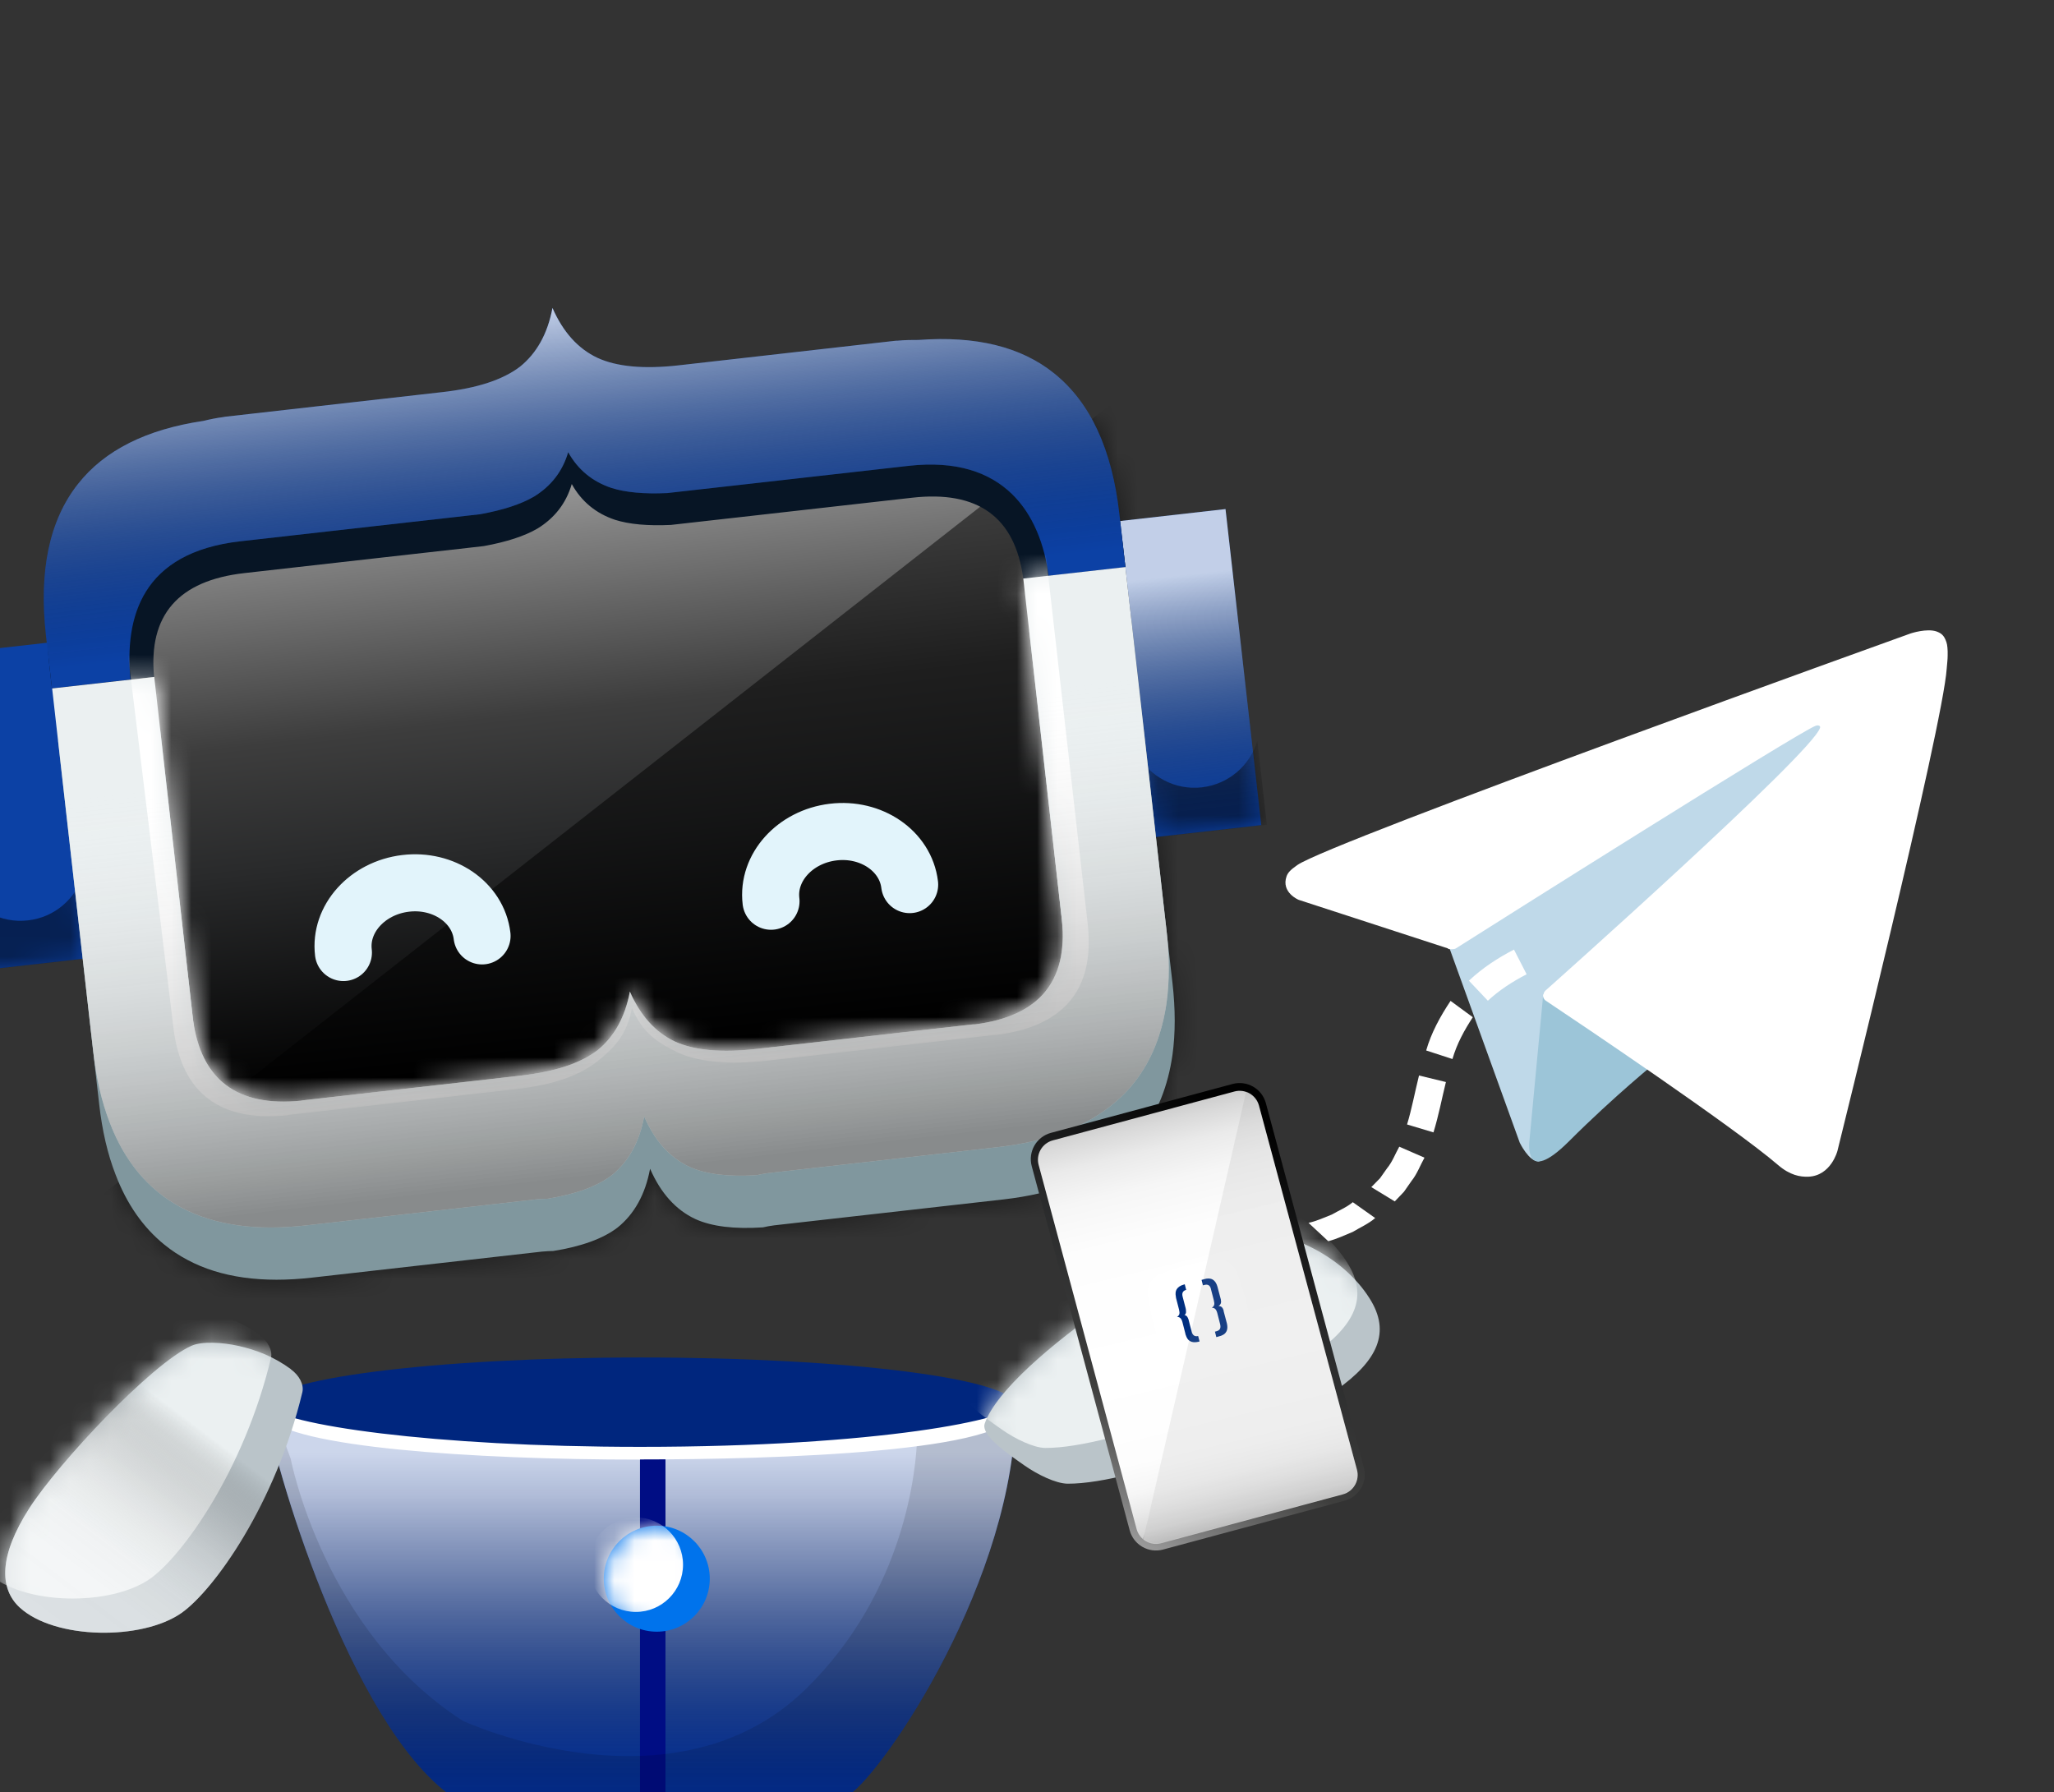 <svg width="102" height="89" viewBox="0 0 102 89" fill="none" xmlns="http://www.w3.org/2000/svg">
<rect x="0" y="0" width="102" height="89" fill="#333333" stroke="none"/>
<g clip-path="url(#clip0_334_26146)">
<path d="M71.857 46.745L75.469 56.741C75.469 56.741 75.917 57.675 76.403 57.675C76.889 57.675 84.076 50.195 84.076 50.195L92.072 34.758L71.988 44.167L71.857 46.745Z" fill="#BFD9E9"/>
<path d="M76.642 49.307L75.948 56.671C75.948 56.671 75.654 58.925 77.916 56.671C80.17 54.417 82.331 52.673 82.331 52.673L76.642 49.307Z" fill="#9CC5D8"/>
<path d="M71.919 47.1L64.493 44.684C64.493 44.684 63.605 44.321 63.891 43.511C63.953 43.341 64.069 43.202 64.424 42.955C66.068 41.805 94.882 31.454 94.882 31.454C94.882 31.454 95.692 31.184 96.179 31.361C96.395 31.446 96.541 31.539 96.657 31.886C96.704 32.01 96.727 32.28 96.719 32.542C96.719 32.735 96.696 32.913 96.673 33.191C96.495 36.023 91.246 57.15 91.246 57.15C91.246 57.15 90.93 58.385 89.803 58.431C89.394 58.446 88.892 58.361 88.298 57.852C86.09 55.953 78.456 50.82 76.766 49.693C76.673 49.632 76.642 49.547 76.627 49.469C76.604 49.354 76.735 49.199 76.735 49.199C76.735 49.199 90.027 37.382 90.382 36.139C90.413 36.047 90.305 35.992 90.166 36.039C89.286 36.363 73.98 46.027 72.289 47.1C72.189 47.161 71.911 47.123 71.911 47.123L71.919 47.1Z" fill="white"/>
<path d="M60.865 61.773L60.178 60.7C59.383 60.507 58.603 60.252 57.87 59.905L58.38 61.024C59.182 61.364 60.016 61.603 60.865 61.781V61.773Z" fill="white"/>
<path d="M64.717 61.92L63.806 60.955C62.996 61.04 62.17 61.017 61.367 60.909L62.131 61.951C62.996 62.036 63.86 62.028 64.725 61.912L64.717 61.92Z" fill="white"/>
<path d="M68.291 60.484L67.179 59.697C66.863 59.959 66.477 60.114 66.129 60.314C65.751 60.461 65.381 60.639 64.979 60.723L65.96 61.634C66.384 61.526 66.778 61.333 67.179 61.171C67.55 60.947 67.959 60.77 68.291 60.484Z" fill="white"/>
<path d="M70.745 57.489L69.487 56.941C69.286 57.296 69.147 57.69 68.885 58.006L68.53 58.508L68.098 58.948L69.263 59.658L69.719 59.18L70.097 58.639C70.375 58.292 70.521 57.875 70.737 57.489H70.745Z" fill="white"/>
<path d="M71.803 53.73L70.467 53.406C70.259 54.24 70.105 55.081 69.873 55.837L71.185 56.231C71.448 55.374 71.602 54.541 71.803 53.73Z" fill="white"/>
<path d="M73.138 50.512L72.034 49.701C71.517 50.473 71.07 51.299 70.823 52.163L72.127 52.588C72.351 51.816 72.721 51.152 73.138 50.512Z" fill="white"/>
<path d="M75.808 48.373L75.183 47.154C74.388 47.563 73.616 48.065 72.945 48.698L73.886 49.693C74.45 49.168 75.106 48.744 75.808 48.381V48.373Z" fill="white"/>
<path d="M50.408 20.857L6.084 25.875L9.584 56.785L53.908 51.766L50.408 20.857Z" fill="url(#paint0_linear_334_26146)"/>
<g style="mix-blend-mode:overlay" opacity="0.5">
<mask id="mask0_334_26146" style="mask-type:alpha" maskUnits="userSpaceOnUse" x="2" y="15" width="57" height="49">
<path d="M58.118 47.756L58.241 48.821C58.388 50.133 58.388 51.322 58.241 52.395C58.017 53.954 57.492 55.258 56.651 56.331C56.358 56.694 56.049 57.026 55.686 57.335C54.281 58.547 52.344 59.288 49.851 59.566L38.45 60.855C38.249 60.878 38.072 60.916 37.902 60.947C36.49 61.04 35.355 60.916 34.529 60.53C33.564 60.067 32.831 59.241 32.298 58.053C32.059 59.326 31.503 60.299 30.693 60.963C29.967 61.518 28.887 61.897 27.49 62.128C27.312 62.128 27.127 62.128 26.934 62.159L15.541 63.448C13.048 63.734 10.979 63.448 9.343 62.576C8.926 62.36 8.54 62.105 8.177 61.812C7.127 60.955 6.317 59.797 5.761 58.331C5.368 57.319 5.097 56.162 4.951 54.849L2.311 31.539C1.948 28.343 2.481 25.842 3.901 24.036C5.221 22.346 7.32 21.319 10.122 20.902C10.439 20.825 10.771 20.763 11.133 20.709C11.172 20.694 11.234 20.686 11.28 20.686L21.971 19.474C23.723 19.274 25.004 18.849 25.861 18.209C26.679 17.545 27.235 16.572 27.466 15.291C27.991 16.487 28.732 17.313 29.697 17.776C30.654 18.209 32.005 18.34 33.757 18.139L44.448 16.927C44.502 16.927 44.556 16.912 44.602 16.919C44.972 16.889 45.32 16.873 45.652 16.881C48.469 16.672 50.723 17.197 52.39 18.548C54.181 19.984 55.246 22.307 55.609 25.503L58.125 47.74H58.133L58.118 47.756Z" fill="black"/>
</mask>
<g mask="url(#mask0_334_26146)">
<path d="M-4.574 66.883L56.89 18.726L61.56 59.905L-4.574 66.883Z" fill="black"/>
</g>
</g>
<path d="M57.403 41.564L62.634 40.972L60.857 25.279L55.627 25.872L57.403 41.564Z" fill="#0C41A5"/>
<mask id="mask1_334_26146" style="mask-type:alpha" maskUnits="userSpaceOnUse" x="55" y="25" width="8" height="17">
<path d="M57.403 41.564L62.634 40.972L60.857 25.279L55.627 25.872L57.403 41.564Z" fill="black"/>
</mask>
<g mask="url(#mask1_334_26146)">
<g style="mix-blend-mode:overlay" opacity="0.5">
<path d="M62.44 36.788L62.911 40.956L56.952 41.627L56.481 37.459C57.106 38.563 58.341 39.25 59.684 39.096C61.027 38.941 62.077 37.999 62.44 36.788Z" fill="black"/>
</g>
</g>
<path d="M2.381 31.911L-2.85 32.503L-1.073 48.196L4.158 47.603L2.381 31.911Z" fill="#0C41A5"/>
<mask id="mask2_334_26146" style="mask-type:alpha" maskUnits="userSpaceOnUse" x="-3" y="31" width="8" height="18">
<path d="M2.381 31.911L-2.85 32.503L-1.073 48.196L4.158 47.603L2.381 31.911Z" fill="black"/>
</mask>
<g mask="url(#mask2_334_26146)">
<g style="mix-blend-mode:overlay" opacity="0.5">
<path d="M-1.819 44.067L-1.348 48.235L4.611 47.563L4.14 43.395C3.777 44.607 2.728 45.556 1.384 45.703C0.041 45.857 -1.194 45.17 -1.819 44.067Z" fill="black"/>
</g>
</g>
<path style="mix-blend-mode:overlay" opacity="0.75" d="M57.404 41.564L62.634 40.972L60.858 25.279L55.627 25.872L57.404 41.564Z" fill="url(#paint1_linear_334_26146)"/>
<path style="mix-blend-mode:overlay" opacity="0.75" d="M2.381 31.911L-2.85 32.503L-1.073 48.196L4.158 47.603L2.381 31.911Z" fill="url(#paint2_linear_334_26146)"/>
<path d="M32.29 58.053C32.815 59.249 33.556 60.075 34.521 60.53C35.347 60.909 36.474 61.04 37.886 60.947C38.064 60.909 38.241 60.87 38.442 60.847L49.843 59.558C52.336 59.272 54.281 58.531 55.678 57.319C56.041 57.018 56.357 56.687 56.643 56.316C57.477 55.251 58.001 53.939 58.225 52.379C58.372 51.306 58.372 50.118 58.225 48.813L58.102 47.748L56.18 30.752L51.109 31.323L53.031 48.319C53.324 51.337 51.88 53.059 48.708 53.46C48.662 53.46 48.608 53.46 48.554 53.468L37.863 54.68C36.111 54.88 34.76 54.749 33.803 54.309C32.838 53.854 32.097 53.028 31.572 51.831C31.333 53.113 30.785 54.085 29.959 54.749C29.11 55.397 27.829 55.822 26.077 56.015L15.386 57.227C15.332 57.227 15.278 57.242 15.24 57.25C12.067 57.566 10.276 56.216 9.875 53.205L7.953 36.209L2.882 36.78L4.804 53.776L4.927 54.842C5.074 56.146 5.344 57.312 5.738 58.323C6.294 59.789 7.112 60.955 8.161 61.804C8.517 62.097 8.91 62.352 9.319 62.568C10.956 63.44 13.032 63.726 15.517 63.44L26.91 62.151C27.111 62.128 27.288 62.128 27.474 62.12C28.871 61.897 29.944 61.511 30.669 60.955C31.495 60.291 32.043 59.319 32.283 58.037L32.29 58.053Z" fill="#80979E"/>
<path d="M55.887 28.158L55.763 27.085C55.401 23.89 54.328 21.566 52.537 20.123C50.877 18.78 48.616 18.247 45.798 18.456C45.467 18.456 45.119 18.456 44.749 18.494C44.702 18.494 44.648 18.494 44.594 18.502L33.904 19.714C32.152 19.914 30.801 19.783 29.844 19.343C28.879 18.888 28.138 18.062 27.613 16.866C27.374 18.147 26.826 19.119 26 19.783C25.151 20.431 23.869 20.856 22.117 21.049L11.427 22.261C11.373 22.261 11.319 22.276 11.28 22.284C10.917 22.33 10.585 22.4 10.269 22.477C7.467 22.894 5.375 23.92 4.048 25.611C2.627 27.409 2.103 29.918 2.458 33.113L2.581 34.186L7.652 33.615C7.359 30.543 8.857 28.829 12.129 28.459L18.69 27.718L22.812 27.255L24.032 27.116C25.166 26.908 26.046 26.622 26.695 26.244C27.536 25.727 28.115 24.993 28.393 24.036C28.879 24.908 29.597 25.495 30.538 25.811C31.241 26.035 32.167 26.12 33.317 26.066L34.614 25.92L37.431 25.603L45.297 24.715C48.569 24.345 50.414 25.68 50.816 28.745L55.887 28.173V28.158Z" fill="#071525"/>
<path d="M55.887 28.158L55.586 25.51C55.223 22.315 54.15 19.991 52.359 18.548C50.7 17.205 48.438 16.672 45.621 16.881C45.289 16.881 44.941 16.881 44.571 16.919C44.525 16.919 44.471 16.919 44.417 16.927L33.726 18.139C31.974 18.34 30.623 18.209 29.666 17.768C28.701 17.313 27.96 16.487 27.435 15.291C27.196 16.572 26.648 17.545 25.822 18.209C24.973 18.857 23.692 19.281 21.94 19.474L11.249 20.686C11.195 20.686 11.141 20.702 11.102 20.709C10.74 20.756 10.408 20.825 10.091 20.902C7.289 21.319 5.198 22.346 3.87 24.036C2.45 25.835 1.925 28.343 2.28 31.539L2.581 34.186L6.479 33.746C6.186 30.674 7.012 27.432 11.951 26.877L18.512 26.136L22.634 25.672L23.854 25.534C24.988 25.325 25.868 25.04 26.517 24.661C27.358 24.144 27.937 23.411 28.215 22.454C28.701 23.326 29.419 23.913 30.361 24.229C31.063 24.453 31.989 24.538 33.139 24.484L34.436 24.337L37.254 24.021L45.119 23.133C49.897 22.593 51.672 25.541 52.074 28.598L55.887 28.166V28.158Z" fill="#0C41A5"/>
<path style="mix-blend-mode:overlay" opacity="0.75" d="M55.887 28.158L55.586 25.51C55.223 22.315 54.15 19.991 52.359 18.548C50.7 17.205 48.438 16.672 45.621 16.881C45.289 16.881 44.941 16.881 44.571 16.919C44.525 16.919 44.471 16.919 44.417 16.927L33.726 18.139C31.974 18.34 30.623 18.209 29.666 17.768C28.701 17.313 27.96 16.487 27.435 15.291C27.196 16.572 26.648 17.545 25.822 18.209C24.973 18.857 23.692 19.281 21.94 19.474L11.249 20.686C11.195 20.686 11.141 20.702 11.102 20.709C10.74 20.756 10.408 20.825 10.091 20.902C7.289 21.319 5.198 22.346 3.87 24.036C2.45 25.835 1.925 28.343 2.28 31.539L2.581 34.186L6.479 33.746C6.186 30.674 7.012 27.432 11.951 26.877L18.512 26.136L22.634 25.672L23.854 25.534C24.988 25.325 25.868 25.04 26.517 24.661C27.358 24.144 27.937 23.411 28.215 22.454C28.701 23.326 29.419 23.913 30.361 24.229C31.063 24.453 31.989 24.538 33.139 24.484L34.436 24.337L37.254 24.021L45.119 23.133C49.897 22.593 51.672 25.541 52.074 28.598L55.887 28.166V28.158Z" fill="url(#paint3_linear_334_26146)"/>
<path style="mix-blend-mode:overlay" opacity="0.75" d="M55.887 28.158L55.586 25.51C55.223 22.315 54.15 19.991 52.359 18.548C50.7 17.205 48.438 16.672 45.621 16.881C45.289 16.881 44.941 16.881 44.571 16.919C44.525 16.919 44.471 16.919 44.417 16.927L33.726 18.139C31.974 18.34 30.623 18.209 29.666 17.768C28.701 17.313 27.96 16.487 27.435 15.291C27.196 16.572 26.648 17.545 25.822 18.209C24.973 18.857 23.692 19.281 21.94 19.474L11.249 20.686C11.195 20.686 11.141 20.702 11.102 20.709C10.74 20.756 10.408 20.825 10.091 20.902C7.289 21.319 5.198 22.346 3.87 24.036C2.45 25.835 1.925 28.343 2.28 31.539L2.581 34.186L6.479 33.746C6.186 30.674 7.012 27.432 11.951 26.877L18.512 26.136L22.634 25.672L23.854 25.534C24.988 25.325 25.868 25.04 26.517 24.661C27.358 24.144 27.937 23.411 28.215 22.454C28.701 23.326 29.419 23.913 30.361 24.229C31.063 24.453 31.989 24.538 33.139 24.484L34.436 24.337L37.254 24.021L45.119 23.133C49.897 22.593 51.672 25.541 52.074 28.598L55.887 28.166V28.158Z" fill="url(#paint4_linear_334_26146)"/>
<path d="M31.997 55.459C32.522 56.656 33.263 57.481 34.228 57.937C35.054 58.315 36.181 58.446 37.593 58.354C37.771 58.315 37.948 58.276 38.149 58.253L49.55 56.964C52.043 56.679 53.988 55.938 55.385 54.726C55.748 54.425 56.064 54.093 56.35 53.722C57.183 52.657 57.708 51.345 57.932 49.786C58.079 48.713 58.079 47.524 57.932 46.22L57.809 45.155L55.887 28.158L50.815 28.729L52.737 45.726C53.031 48.744 51.587 50.465 48.415 50.867C48.368 50.867 48.315 50.867 48.261 50.874L37.57 52.086C35.818 52.287 34.467 52.156 33.51 51.716C32.545 51.26 31.804 50.434 31.279 49.238C31.04 50.519 30.492 51.492 29.666 52.156C28.817 52.804 27.536 53.228 25.784 53.421L15.093 54.633C15.039 54.633 14.985 54.649 14.946 54.656C11.774 54.973 9.983 53.622 9.582 50.612L7.66 33.615L2.589 34.186L4.511 51.183L4.634 52.248C4.781 53.553 5.051 54.718 5.445 55.729C6 57.196 6.819 58.361 7.868 59.211C8.223 59.504 8.617 59.758 9.026 59.975C10.662 60.847 12.739 61.133 15.224 60.847L26.617 59.558C26.818 59.535 26.995 59.535 27.181 59.527C28.578 59.303 29.651 58.917 30.376 58.361C31.202 57.698 31.75 56.725 31.989 55.444L31.997 55.459Z" fill="#EBF0F1"/>
<mask id="mask3_334_26146" style="mask-type:alpha" maskUnits="userSpaceOnUse" x="2" y="28" width="57" height="33">
<path d="M31.997 55.459C32.522 56.656 33.263 57.481 34.228 57.937C35.054 58.315 36.181 58.446 37.593 58.354C37.771 58.315 37.948 58.276 38.149 58.253L49.55 56.964C52.043 56.679 53.988 55.938 55.385 54.726C55.748 54.425 56.064 54.093 56.35 53.722C57.183 52.657 57.708 51.345 57.932 49.786C58.079 48.713 58.079 47.524 57.932 46.22L57.809 45.155L55.887 28.158L50.815 28.729L52.737 45.726C53.031 48.744 51.587 50.465 48.415 50.867C48.368 50.867 48.315 50.867 48.261 50.874L37.57 52.086C35.818 52.287 34.467 52.156 33.51 51.716C32.545 51.26 31.804 50.434 31.279 49.238C31.04 50.519 30.492 51.492 29.666 52.156C28.817 52.804 27.536 53.228 25.784 53.421L15.093 54.633C15.039 54.633 14.985 54.649 14.946 54.656C11.774 54.973 9.983 53.622 9.582 50.612L7.66 33.615L2.589 34.186L4.511 51.183L4.634 52.248C4.781 53.553 5.051 54.718 5.445 55.729C6 57.196 6.819 58.361 7.868 59.211C8.223 59.504 8.617 59.758 9.026 59.975C10.662 60.847 12.739 61.133 15.224 60.847L26.617 59.558C26.818 59.535 26.995 59.535 27.181 59.527C28.578 59.303 29.651 58.917 30.376 58.361C31.202 57.698 31.75 56.725 31.989 55.444L31.997 55.459Z" fill="black"/>
</mask>
<g mask="url(#mask3_334_26146)">
<path d="M51.796 26.313L54.026 45.981C54.343 49.161 52.815 50.967 49.48 51.392C49.434 51.392 49.38 51.392 49.318 51.399L38.072 52.673C36.227 52.881 34.691 52.734 33.68 52.271C32.669 51.785 31.927 51.314 31.38 50.056C31.125 51.407 30.5 52.032 29.635 52.727C28.747 53.406 27.512 53.861 25.668 54.078L14.421 55.351C14.367 55.351 14.306 55.367 14.267 55.382C10.925 55.714 9.041 54.294 8.625 51.129L6.263 31.755" fill="white"/>
</g>
<path style="mix-blend-mode:color-burn" opacity="0.42" d="M31.997 55.459C32.522 56.656 33.263 57.481 34.228 57.937C35.054 58.315 36.181 58.446 37.593 58.354C37.771 58.315 37.948 58.276 38.149 58.253L49.55 56.964C52.043 56.679 53.988 55.938 55.385 54.726C55.748 54.425 56.064 54.093 56.35 53.722C57.183 52.657 57.708 51.345 57.932 49.786C58.079 48.713 58.079 47.524 57.932 46.22L57.809 45.155L55.887 28.158L50.815 28.729L52.737 45.726C53.031 48.744 51.587 50.465 48.415 50.867C48.368 50.867 48.315 50.867 48.261 50.874L37.57 52.086C35.818 52.287 34.467 52.156 33.51 51.716C32.545 51.26 31.804 50.434 31.279 49.238C31.04 50.519 30.492 51.492 29.666 52.156C28.817 52.804 27.536 53.228 25.784 53.421L15.093 54.633C15.039 54.633 14.985 54.649 14.946 54.656C11.774 54.973 9.983 53.622 9.582 50.612L7.66 33.615L2.589 34.186L4.511 51.183L4.634 52.248C4.781 53.553 5.051 54.718 5.445 55.729C6 57.196 6.819 58.361 7.868 59.211C8.223 59.504 8.617 59.758 9.026 59.975C10.662 60.847 12.739 61.133 15.224 60.847L26.617 59.558C26.818 59.535 26.995 59.535 27.181 59.527C28.578 59.303 29.651 58.917 30.376 58.361C31.202 57.698 31.75 56.725 31.989 55.444L31.997 55.459Z" fill="url(#paint5_linear_334_26146)"/>
<path d="M50.438 69.785C50.438 78.361 43.907 87.963 42.155 89.136C41.739 89.414 41.376 89.731 40.92 89.916C39.137 90.641 36.582 91.305 31.805 91.298C27.466 91.298 25.722 90.827 23.947 90.101C23.437 89.893 22.866 89.514 22.419 89.19C17.347 85.593 13.488 72.402 13.233 70.032C14.213 71.229 22.148 72.163 31.789 72.163C42.094 72.163 50.445 71.098 50.445 69.785H50.438Z" fill="#02319D"/>
<path style="mix-blend-mode:overlay" d="M50.438 69.785C50.438 78.361 43.907 87.963 42.155 89.136C41.739 89.414 41.376 89.731 40.92 89.916C39.137 90.641 36.582 91.305 31.805 91.298C27.466 91.298 25.722 90.827 23.947 90.101C23.437 89.893 22.866 89.514 22.419 89.19C17.347 85.593 13.488 72.402 13.233 70.032C14.213 71.229 22.148 72.163 31.789 72.163C42.094 72.163 50.445 71.098 50.445 69.785H50.438Z" fill="url(#paint6_linear_334_26146)"/>
<path d="M32.414 72.055V91.297" stroke="#000D84" stroke-width="1.266" stroke-miterlimit="10"/>
<path d="M50.437 69.785C50.437 71.097 42.101 72.163 31.82 72.163C22.202 72.163 14.283 71.229 13.303 70.032C13.233 69.955 13.202 69.87 13.202 69.785C13.202 68.473 21.538 67.408 31.82 67.408C42.101 67.408 50.437 68.473 50.437 69.785Z" fill="#00267E"/>
<g style="mix-blend-mode:overlay" opacity="0.12">
<path d="M50.438 69.785C50.438 78.361 43.907 87.963 42.155 89.136C41.739 89.414 41.376 89.731 40.92 89.916C39.137 90.641 36.582 91.305 31.805 91.297C27.466 91.297 25.722 90.827 23.947 90.101C23.437 89.893 22.866 89.514 22.419 89.19C17.347 85.593 13.488 72.402 13.233 70.032C13.403 70.241 13.797 70.449 14.368 70.634C14.144 70.58 13.92 70.511 13.704 70.449L14.437 72.441C14.437 72.441 16.066 81.016 22.99 85.454C22.99 85.454 33.464 90.294 40.025 83.864C44.996 78.994 45.498 72.857 45.544 71.383C48.577 70.959 50.438 70.395 50.438 69.778V69.785Z" fill="black"/>
</g>
<path d="M31.789 72.479C23.36 72.479 14.491 71.854 13.287 70.372L13.21 69.785C14.005 70.758 21.5 71.846 31.789 71.846C43.66 71.846 50.352 70.457 50.437 69.731V69.994C50.437 72.124 38.35 72.471 31.789 72.471V72.479Z" fill="white"/>
<path d="M32.615 81.024C34.068 81.024 35.247 79.845 35.247 78.392C35.247 76.938 34.068 75.76 32.615 75.76C31.161 75.76 29.983 76.938 29.983 78.392C29.983 79.845 31.161 81.024 32.615 81.024Z" fill="#0073EC"/>
<mask id="mask4_334_26146" style="mask-type:alpha" maskUnits="userSpaceOnUse" x="29" y="75" width="7" height="7">
<path d="M32.615 81.024C34.068 81.024 35.247 79.845 35.247 78.392C35.247 76.938 34.068 75.76 32.615 75.76C31.161 75.76 29.983 76.938 29.983 78.392C29.983 79.845 31.161 81.024 32.615 81.024Z" fill="black"/>
</mask>
<g mask="url(#mask4_334_26146)">
<path d="M31.573 80.043C32.868 80.043 33.919 78.993 33.919 77.697C33.919 76.401 32.868 75.35 31.573 75.35C30.277 75.35 29.226 76.401 29.226 77.697C29.226 78.993 30.277 80.043 31.573 80.043Z" fill="white"/>
</g>
<path d="M48.901 70.688C48.693 71.283 50.09 72.217 50.877 72.772C51.518 73.22 52.429 73.668 53.015 73.675C56.404 73.699 64.161 70.573 66.338 69.037C68.407 67.578 69.086 66.165 68.013 64.475C66.647 62.306 63.852 61.071 61.884 61.148C59.916 61.225 50.013 67.485 48.901 70.688Z" fill="#BAC4C9"/>
<mask id="mask5_334_26146" style="mask-type:alpha" maskUnits="userSpaceOnUse" x="48" y="61" width="21" height="13">
<path d="M48.901 70.688C48.693 71.283 50.09 72.217 50.877 72.772C51.518 73.22 52.429 73.668 53.015 73.675C56.404 73.699 64.161 70.573 66.338 69.037C68.407 67.578 69.086 66.165 68.013 64.475C66.647 62.306 63.852 61.071 61.884 61.148C59.916 61.225 50.013 67.485 48.901 70.688Z" fill="black"/>
</mask>
<g mask="url(#mask5_334_26146)">
<path d="M47.79 68.913C47.582 69.507 48.979 70.441 49.766 70.997C50.407 71.444 51.317 71.892 51.904 71.9C55.293 71.923 63.05 68.797 65.227 67.261C67.295 65.802 67.975 64.389 66.902 62.699C65.535 60.53 62.741 59.295 60.773 59.372C58.805 59.45 48.901 65.709 47.79 68.913Z" fill="#EBF0F1"/>
</g>
<path d="M14.445 67.987C13.596 67.369 12.754 67.037 11.82 66.829C11.056 66.659 10.037 66.59 9.505 66.829C7.513 67.717 2.905 72.649 1.462 74.887C-0.066 77.265 -0.036 78.894 0.983 79.827C2.72 81.418 7.058 81.472 9.019 80.09C10.632 78.948 13.688 74.679 15.016 69.129C15.101 68.759 14.869 68.303 14.445 67.995V67.987Z" fill="#BAC4C9"/>
<mask id="mask6_334_26146" style="mask-type:alpha" maskUnits="userSpaceOnUse" x="0" y="66" width="16" height="16">
<path d="M14.445 67.987C13.596 67.369 12.754 67.037 11.82 66.829C11.056 66.659 10.037 66.59 9.505 66.829C7.513 67.717 2.905 72.649 1.462 74.887C-0.066 77.265 -0.036 78.894 0.983 79.827C2.72 81.418 7.058 81.472 9.019 80.09C10.632 78.948 13.688 74.679 15.016 69.129C15.101 68.759 14.869 68.303 14.445 67.995V67.987Z" fill="black"/>
</mask>
<g mask="url(#mask6_334_26146)">
<path d="M12.886 66.289C12.037 65.671 11.195 65.34 10.261 65.131C9.497 64.961 8.478 64.892 7.946 65.131C5.954 66.019 1.346 70.951 -0.097 73.189C-1.626 75.567 -1.595 77.195 -0.576 78.129C1.161 79.719 5.499 79.773 7.459 78.392C9.072 77.249 12.129 72.981 13.457 67.431C13.542 67.061 13.31 66.605 12.886 66.297V66.289Z" fill="#EBF0F1"/>
</g>
<path style="mix-blend-mode:overlay" opacity="0.5" d="M14.445 67.987C13.596 67.369 12.754 67.037 11.82 66.829C11.056 66.659 10.037 66.59 9.505 66.829C7.513 67.717 2.905 72.649 1.462 74.887C-0.066 77.265 -0.036 78.894 0.983 79.827C2.72 81.418 7.058 81.472 9.019 80.09C10.632 78.948 13.688 74.679 15.016 69.129C15.101 68.759 14.869 68.303 14.445 67.995V67.987Z" fill="url(#paint7_linear_334_26146)"/>
<path d="M61.3 54.17L52.281 56.597C51.75 56.74 51.435 57.286 51.578 57.817L56.443 75.9C56.586 76.431 57.133 76.746 57.664 76.603L66.683 74.176C67.213 74.033 67.528 73.487 67.385 72.956L62.52 54.873C62.377 54.342 61.831 54.027 61.3 54.17Z" fill="url(#paint8_linear_334_26146)" stroke="url(#paint9_linear_334_26146)" stroke-width="0.71" stroke-miterlimit="10"/>
<path style="mix-blend-mode:color-burn" d="M61.3 54.2L52.281 56.627C51.75 56.77 51.435 57.316 51.578 57.847L56.444 75.93C56.587 76.461 57.133 76.775 57.664 76.632L66.683 74.206C67.214 74.063 67.529 73.516 67.386 72.985L62.52 54.903C62.377 54.372 61.831 54.057 61.3 54.2Z" fill="url(#paint10_linear_334_26146)"/>
<path d="M56.774 76.407L56.836 76.169C56.82 76.253 56.797 76.33 56.782 76.407H56.774Z" fill="url(#paint11_linear_334_26146)"/>
<path d="M56.836 76.169C56.82 76.253 56.797 76.33 56.782 76.407C56.782 76.43 56.767 76.469 56.759 76.492L56.774 76.407L56.836 76.169Z" fill="url(#paint12_linear_334_26146)"/>
<path d="M61.406 63.155C61.761 64.042 62 64.953 62.123 65.903C62.185 66.35 61.931 66.775 61.514 66.945C60.626 67.3 59.715 67.539 58.766 67.662C58.318 67.724 57.894 67.469 57.724 67.053C57.369 66.165 57.13 65.254 57.006 64.305C56.944 63.857 57.199 63.432 57.616 63.263C58.503 62.908 59.414 62.668 60.364 62.545C60.811 62.483 61.236 62.738 61.406 63.155Z" fill="white"/>
<path d="M60.51 64.853C60.572 64.814 60.611 64.768 60.626 64.714C60.642 64.668 60.642 64.606 60.626 64.529C60.626 64.521 60.626 64.513 60.618 64.498L60.456 63.888C60.418 63.757 60.364 63.656 60.286 63.587C60.271 63.572 60.248 63.556 60.225 63.541C60.163 63.502 60.086 63.487 60.001 63.487C59.939 63.487 59.877 63.494 59.808 63.517L59.754 63.533L59.669 63.556L59.738 63.826L59.823 63.803C59.985 63.764 60.086 63.826 60.132 63.996C60.132 63.996 60.132 63.996 60.132 64.004L60.279 64.575C60.302 64.668 60.31 64.745 60.294 64.799C60.279 64.853 60.24 64.899 60.178 64.938C60.248 64.938 60.31 64.961 60.348 64.999C60.387 65.038 60.425 65.108 60.449 65.2L60.595 65.771C60.595 65.771 60.595 65.771 60.595 65.779C60.634 65.949 60.58 66.057 60.418 66.103L60.333 66.126L60.402 66.397L60.487 66.373L60.541 66.358C60.611 66.343 60.672 66.319 60.726 66.288C60.804 66.25 60.858 66.196 60.896 66.126C60.912 66.103 60.919 66.08 60.927 66.057C60.958 65.964 60.958 65.849 60.927 65.717L60.765 65.108C60.765 65.108 60.765 65.084 60.765 65.077C60.742 64.999 60.711 64.945 60.68 64.915C60.642 64.876 60.58 64.853 60.51 64.853Z" fill="#002F80"/>
<path d="M58.843 63.772L58.789 63.787C58.619 63.834 58.503 63.911 58.434 64.019C58.372 64.119 58.364 64.243 58.395 64.397C58.395 64.413 58.395 64.436 58.403 64.451C58.403 64.451 58.403 64.451 58.403 64.459L58.55 65.03C58.573 65.123 58.581 65.2 58.565 65.254C58.55 65.308 58.511 65.354 58.449 65.393C58.519 65.393 58.581 65.416 58.619 65.455C58.658 65.493 58.696 65.563 58.719 65.655L58.866 66.227C58.866 66.227 58.866 66.227 58.866 66.234C58.866 66.25 58.874 66.273 58.882 66.288C58.928 66.435 58.997 66.543 59.098 66.597C59.206 66.659 59.345 66.666 59.514 66.628L59.569 66.612L59.499 66.342C59.337 66.381 59.229 66.311 59.183 66.142L59.09 65.794L59.036 65.578L59.02 65.516C58.997 65.455 58.974 65.408 58.951 65.377C58.92 65.339 58.874 65.308 58.82 65.3C58.866 65.269 58.889 65.223 58.897 65.169C58.897 65.13 58.897 65.076 58.889 65.015L58.874 64.945L58.835 64.799L58.727 64.382C58.681 64.204 58.743 64.096 58.905 64.05L58.835 63.78L58.843 63.772Z" fill="#002F80"/>
<path style="mix-blend-mode:multiply" opacity="0.15" d="M66.685 74.177L57.67 76.601C57.353 76.686 57.021 76.601 56.782 76.408C56.797 76.331 56.821 76.253 56.836 76.168C56.859 76.06 56.89 75.945 56.913 75.821C56.936 75.744 56.952 75.659 56.975 75.574L57.037 75.319C57.075 75.134 57.122 74.957 57.16 74.764C58.472 69.075 61.066 57.813 61.884 54.193C62.185 54.301 62.432 54.548 62.517 54.88L67.38 72.957C67.526 73.49 67.21 74.038 66.677 74.185L66.685 74.177Z" fill="url(#paint13_linear_334_26146)"/>
<path d="M17.054 47.3C16.853 45.633 18.235 44.097 20.133 43.866C22.032 43.634 23.738 44.807 23.939 46.474" stroke="#E2F4FB" stroke-width="2.833" stroke-linecap="round" stroke-linejoin="round"/>
<path d="M38.288 44.753C38.087 43.086 39.469 41.55 41.368 41.319C43.267 41.087 44.972 42.26 45.173 43.927" stroke="#E2F4FB" stroke-width="2.833" stroke-linecap="round" stroke-linejoin="round"/>
</g>
<defs>
<linearGradient id="paint0_linear_334_26146" x1="28.242" y1="23.367" x2="31.742" y2="54.276" gradientUnits="userSpaceOnUse">
<stop stop-color="#9B9B9B"/>
<stop offset="0.1" stop-color="#808080"/>
<stop offset="0.38" stop-color="#3D3D3D"/>
<stop offset="0.58" stop-color="#292A2B"/>
<stop offset="0.94"/>
</linearGradient>
<linearGradient id="paint1_linear_334_26146" x1="58.25" y1="25.575" x2="60.027" y2="41.267" gradientUnits="userSpaceOnUse">
<stop offset="0.19" stop-color="white"/>
<stop offset="1" stop-opacity="0"/>
</linearGradient>
<linearGradient id="paint2_linear_334_26146" x1="608.966" y1="-1616.41" x2="645.32" y2="-1295.35" gradientUnits="userSpaceOnUse">
<stop offset="0.19" stop-color="white"/>
<stop offset="1" stop-opacity="0"/>
</linearGradient>
<linearGradient id="paint3_linear_334_26146" x1="10906.4" y1="-3467.02" x2="10950.4" y2="-3078.36" gradientUnits="userSpaceOnUse">
<stop offset="0.19" stop-color="white"/>
<stop offset="1" stop-opacity="0"/>
</linearGradient>
<linearGradient id="paint4_linear_334_26146" x1="27.448" y1="15.303" x2="29.245" y2="31.179" gradientUnits="userSpaceOnUse">
<stop stop-color="white"/>
<stop offset="0.94" stop-opacity="0"/>
</linearGradient>
<linearGradient id="paint5_linear_334_26146" x1="29.245" y1="31.179" x2="32.39" y2="58.952" gradientUnits="userSpaceOnUse">
<stop offset="0.19" stop-color="white" stop-opacity="0"/>
<stop offset="0.97"/>
</linearGradient>
<linearGradient id="paint6_linear_334_26146" x1="31.835" y1="69.785" x2="31.835" y2="91.298" gradientUnits="userSpaceOnUse">
<stop offset="0.11" stop-color="white" stop-opacity="0.8"/>
<stop offset="0.21" stop-color="#ECECEC" stop-opacity="0.74"/>
<stop offset="0.39" stop-color="#BCBCBC" stop-opacity="0.59"/>
<stop offset="0.64" stop-color="#6D6D6D" stop-opacity="0.34"/>
<stop offset="0.94" stop-color="#020202" stop-opacity="0"/>
<stop offset="0.95" stop-opacity="0"/>
</linearGradient>
<linearGradient id="paint7_linear_334_26146" x1="2.195" y1="81.734" x2="10.184" y2="71.144" gradientUnits="userSpaceOnUse">
<stop stop-color="white"/>
<stop offset="0.31" stop-color="#FCFCFC" stop-opacity="0.99"/>
<stop offset="0.45" stop-color="#F5F5F5" stop-opacity="0.96"/>
<stop offset="0.55" stop-color="#E8E8E8" stop-opacity="0.91"/>
<stop offset="0.64" stop-color="#D6D6D6" stop-opacity="0.84"/>
<stop offset="0.71" stop-color="#BFBFBF" stop-opacity="0.75"/>
<stop offset="0.78" stop-color="#A2A2A2" stop-opacity="0.64"/>
<stop offset="0.84" stop-color="#808080" stop-opacity="0.5"/>
<stop offset="0.9" stop-color="#585858" stop-opacity="0.35"/>
<stop offset="0.95" stop-color="#2C2C2C" stop-opacity="0.17"/>
<stop offset="1" stop-opacity="0"/>
</linearGradient>
<linearGradient id="paint8_linear_334_26146" x1="51.547" y1="65.383" x2="67.417" y2="65.383" gradientUnits="userSpaceOnUse">
<stop offset="0.17" stop-color="#002F80"/>
<stop offset="0.76" stop-color="#002F80"/>
</linearGradient>
<linearGradient id="paint9_linear_334_26146" x1="54.373" y1="75.634" x2="64.592" y2="55.133" gradientUnits="userSpaceOnUse">
<stop stop-color="#9A9A9A"/>
<stop offset="0.07" stop-color="#808080"/>
<stop offset="0.27" stop-color="#3E3E3D"/>
<stop offset="0.58" stop-color="#292A2B"/>
<stop offset="0.94"/>
</linearGradient>
<linearGradient id="paint10_linear_334_26146" x1="56.418" y1="52.745" x2="62.176" y2="76.535" gradientUnits="userSpaceOnUse">
<stop stop-color="#898989"/>
<stop offset="0.04" stop-color="#A9A9A9"/>
<stop offset="0.08" stop-color="#C3C3C3"/>
<stop offset="0.13" stop-color="#D9D9D9"/>
<stop offset="0.18" stop-color="#EAEAEA"/>
<stop offset="0.25" stop-color="#F6F6F6"/>
<stop offset="0.35" stop-color="#FDFDFD"/>
<stop offset="0.61" stop-color="white"/>
<stop offset="0.79" stop-color="#FDFDFD"/>
<stop offset="0.85" stop-color="#F6F6F6"/>
<stop offset="0.89" stop-color="#EAEAEA"/>
<stop offset="0.93" stop-color="#D9D9D9"/>
<stop offset="0.96" stop-color="#C3C3C3"/>
<stop offset="0.99" stop-color="#A9A9A9"/>
<stop offset="1" stop-color="#9B9B9B"/>
</linearGradient>
<linearGradient id="paint11_linear_334_26146" x1="62.495" y1="96.014" x2="62.536" y2="96.059" gradientUnits="userSpaceOnUse">
<stop stop-color="#898989"/>
<stop offset="0.04" stop-color="#A9A9A9"/>
<stop offset="0.08" stop-color="#C3C3C3"/>
<stop offset="0.13" stop-color="#D9D9D9"/>
<stop offset="0.18" stop-color="#EAEAEA"/>
<stop offset="0.25" stop-color="#F6F6F6"/>
<stop offset="0.35" stop-color="#FDFDFD"/>
<stop offset="0.61" stop-color="white"/>
<stop offset="0.79" stop-color="#FDFDFD"/>
<stop offset="0.85" stop-color="#F6F6F6"/>
<stop offset="0.89" stop-color="#EAEAEA"/>
<stop offset="0.93" stop-color="#D9D9D9"/>
<stop offset="0.96" stop-color="#C3C3C3"/>
<stop offset="0.99" stop-color="#A9A9A9"/>
<stop offset="1" stop-color="#9B9B9B"/>
</linearGradient>
<linearGradient id="paint12_linear_334_26146" x1="63.907" y1="103.057" x2="63.981" y2="103.125" gradientUnits="userSpaceOnUse">
<stop stop-color="#898989"/>
<stop offset="0.04" stop-color="#A9A9A9"/>
<stop offset="0.08" stop-color="#C3C3C3"/>
<stop offset="0.13" stop-color="#D9D9D9"/>
<stop offset="0.18" stop-color="#EAEAEA"/>
<stop offset="0.25" stop-color="#F6F6F6"/>
<stop offset="0.35" stop-color="#FDFDFD"/>
<stop offset="0.61" stop-color="white"/>
<stop offset="0.79" stop-color="#FDFDFD"/>
<stop offset="0.85" stop-color="#F6F6F6"/>
<stop offset="0.89" stop-color="#EAEAEA"/>
<stop offset="0.93" stop-color="#D9D9D9"/>
<stop offset="0.96" stop-color="#C3C3C3"/>
<stop offset="0.99" stop-color="#A9A9A9"/>
<stop offset="1" stop-color="#9B9B9B"/>
</linearGradient>
<linearGradient id="paint13_linear_334_26146" x1="57.384" y1="55.282" x2="62.278" y2="75.489" gradientUnits="userSpaceOnUse">
<stop stop-color="#888888"/>
<stop offset="0.15" stop-color="#929292"/>
<stop offset="0.37" stop-color="#999999"/>
<stop offset="1" stop-color="#9B9B9B"/>
</linearGradient>
<clipPath id="clip0_334_26146">
<rect width="111.629" height="95.18" fill="white" transform="translate(-14.91 11.98)"/>
</clipPath>
</defs>
</svg>

